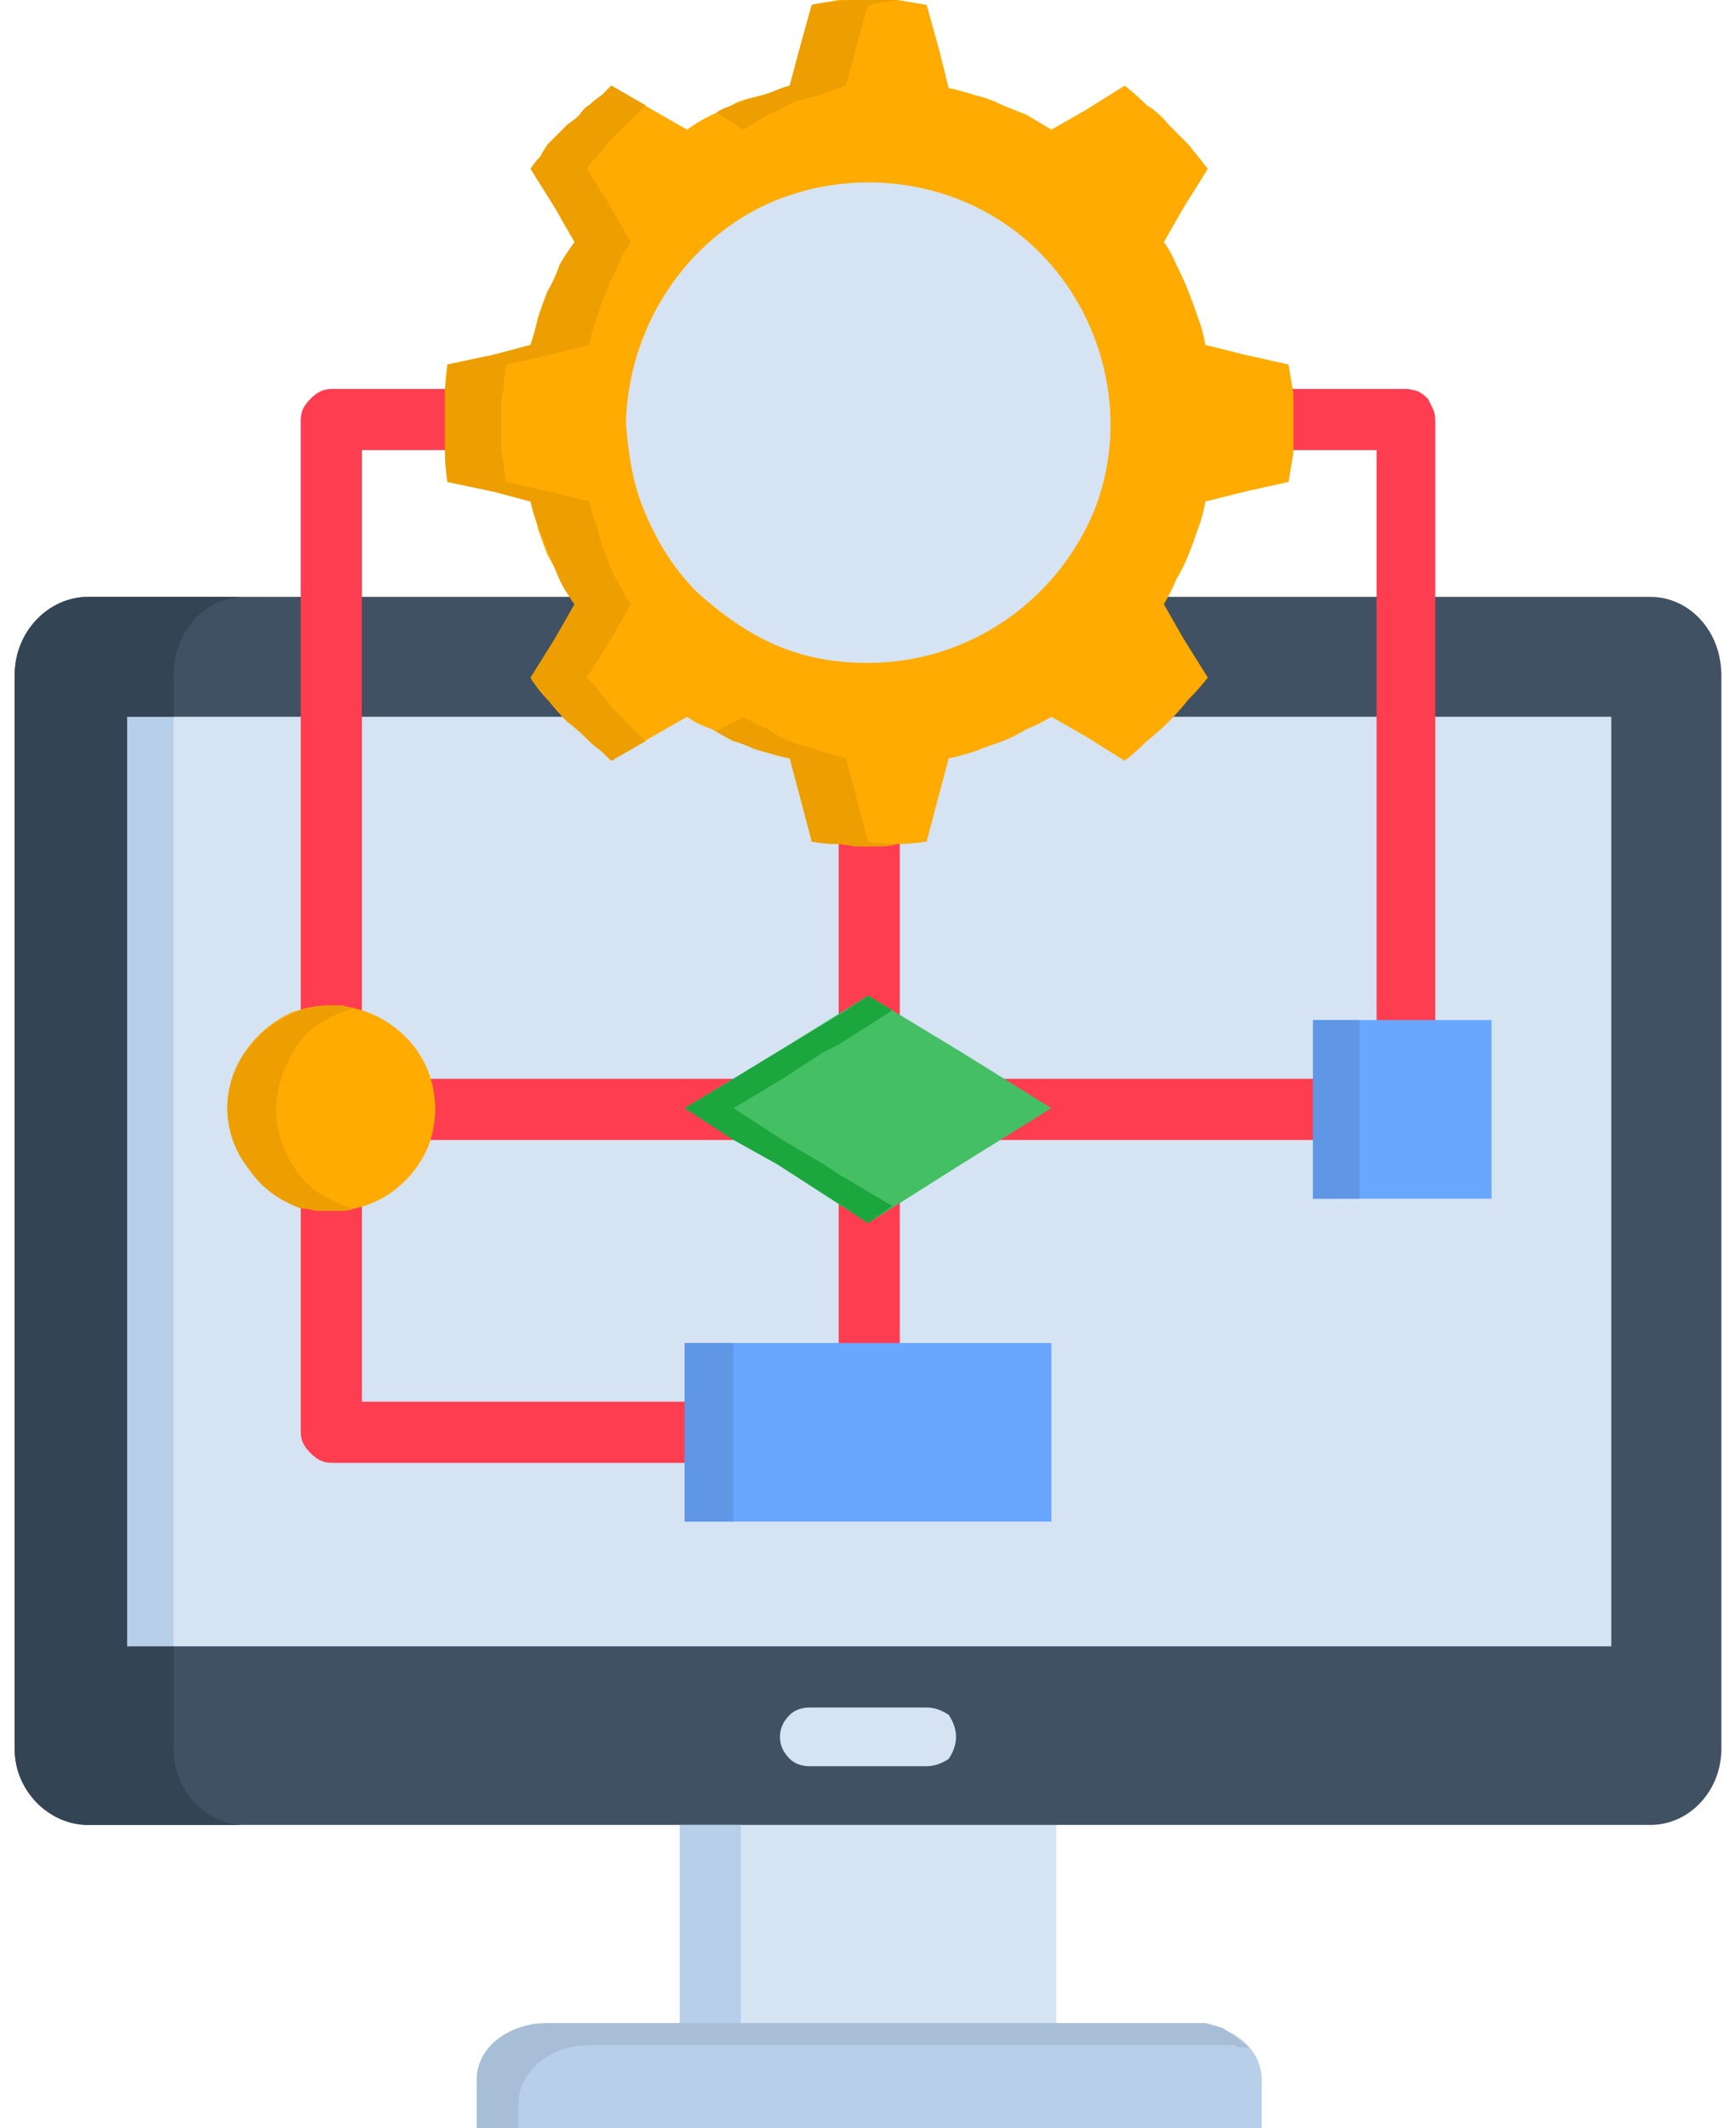 <svg version="1.2" xmlns="http://www.w3.org/2000/svg" viewBox="0 0 71 87" width="71" height="87"><style>.a{fill:#d5e3f2}.b{fill:#b7cfe8}.c{fill:#3f5163}.d{fill:#ff3d50}.e{fill:#ffab02}.f{fill:#45bf64}.g{fill:#69a7ff}.h{fill:#334454}.i{fill:#ed9e00}.j{fill:#a7bed6}.k{fill:#1ca63e}.l{fill:#5f96e6}</style><path class="a" d="m27.8 68.3h15.4v15.6h-15.4z"/><path fill-rule="evenodd" class="b" d="m19.5 87h32.1v-2c0-1.3-1.3-2.3-2.9-2.3h-26.3c-1.6 0-2.9 1-2.9 2.3z"/><path fill-rule="evenodd" class="c" d="m70.4 71.5c0 1.7-1.3 3.1-2.9 3.1h-63.9c-1.6 0-3-1.4-3-3.1v-43.9c0-1.8 1.4-3.2 3-3.2h63.9c1.6 0 2.9 1.4 2.9 3.2z"/><path fill-rule="evenodd" class="a" d="m65.9 29.3v38h-60.7v-38z"/><path class="a" d="m33.1 72.2c-0.3 0-0.6-0.1-0.8-0.3-0.3-0.3-0.4-0.6-0.4-0.9 0-0.3 0.1-0.6 0.4-0.9 0.2-0.2 0.5-0.3 0.8-0.3h4.8c0.3 0 0.6 0.1 0.9 0.3 0.2 0.3 0.3 0.6 0.3 0.9 0 0.3-0.1 0.6-0.3 0.9-0.3 0.2-0.6 0.3-0.9 0.3z"/><path class="d" d="m35.1 57.3c0.3 0 0.7 0.2 0.9 0.4 0.2 0.2 0.3 0.5 0.3 0.8 0 0.4-0.1 0.7-0.3 0.9-0.2 0.2-0.6 0.4-0.9 0.4h-21.5q-0.3 0-0.5-0.1-0.2-0.1-0.4-0.3-0.2-0.2-0.3-0.4-0.1-0.2-0.1-0.5v-41.3q0-0.3 0.1-0.5 0.1-0.2 0.3-0.4 0.2-0.2 0.4-0.3 0.2-0.1 0.5-0.1h43.9q0.2 0 0.5 0.1 0.2 0.1 0.4 0.3 0.1 0.2 0.2 0.4 0.1 0.2 0.1 0.5v25.4c0 0.3-0.1 0.6-0.3 0.8-0.3 0.3-0.6 0.4-0.9 0.4-0.3 0-0.6-0.1-0.9-0.4-0.2-0.2-0.3-0.5-0.3-0.8v-24.2h-41.5v38.9z"/><path class="d" d="m34.3 16.6c0-0.3 0.1-0.6 0.4-0.9 0.2-0.2 0.5-0.3 0.8-0.3 0.4 0 0.7 0.1 0.9 0.3 0.2 0.3 0.4 0.6 0.4 0.9v41.9c0 0.4-0.2 0.7-0.4 0.9-0.2 0.2-0.5 0.4-0.9 0.4-0.3 0-0.6-0.2-0.8-0.4-0.3-0.2-0.4-0.5-0.4-0.9z"/><path fill-rule="evenodd" class="e" d="m47.6 24.7q0.3-0.5 0.5-1 0.3-0.5 0.5-1 0.2-0.5 0.4-1.1 0.2-0.5 0.3-1.1l1.6-0.4 1.8-0.4q0.1-0.6 0.2-1.2 0-0.6 0-1.2 0-0.6 0-1.2-0.1-0.6-0.2-1.2l-1.8-0.4-1.6-0.4q-0.1-0.6-0.3-1.1-0.2-0.6-0.4-1.1-0.2-0.5-0.5-1.1-0.2-0.5-0.5-0.9l0.8-1.4 1-1.6q-0.4-0.5-0.8-1-0.4-0.4-0.8-0.8-0.4-0.5-0.9-0.8-0.4-0.4-0.9-0.8l-1.6 1-1.4 0.8q-0.5-0.3-1-0.6-0.5-0.2-1-0.4-0.6-0.3-1.1-0.4-0.6-0.2-1.1-0.3l-0.4-1.6-0.5-1.8q-0.6-0.1-1.2-0.2-0.6 0-1.2 0-0.6 0-1.2 0-0.6 0.1-1.1 0.2l-0.5 1.8-0.4 1.5q-0.6 0.2-1.1 0.4-0.6 0.1-1.1 0.3-0.5 0.3-1 0.5-0.6 0.3-1 0.6l-1.4-0.8-1.7-1q-0.2 0.2-0.4 0.4-0.3 0.2-0.5 0.4-0.2 0.1-0.4 0.4-0.2 0.2-0.5 0.4-0.2 0.2-0.4 0.4-0.2 0.2-0.4 0.4-0.2 0.3-0.3 0.5-0.2 0.2-0.4 0.5l1 1.6 0.8 1.4q-0.3 0.4-0.6 0.9-0.2 0.6-0.5 1.1-0.2 0.5-0.4 1.1-0.1 0.5-0.3 1.1l-1.5 0.4-1.9 0.4q-0.1 0.6-0.1 1.2 0 0.6 0 1.2 0 0.6 0 1.2 0 0.6 0.1 1.2l1.9 0.4 1.5 0.4q0.2 0.6 0.3 1.1 0.2 0.6 0.4 1.1 0.3 0.5 0.5 1 0.3 0.5 0.6 1l-0.8 1.4-1 1.6q0.3 0.5 0.7 0.9 0.4 0.5 0.8 0.9 0.5 0.4 0.9 0.8 0.5 0.4 0.9 0.8l1.7-1 1.4-0.8q0.4 0.3 1 0.5 0.5 0.3 1 0.5 0.5 0.2 1.1 0.4 0.5 0.2 1.1 0.3l0.4 1.5 0.5 1.9q0.5 0.1 1.1 0.1 0.6 0.1 1.2 0.1 0.6 0 1.2-0.1 0.6 0 1.2-0.1l0.5-1.9 0.4-1.5q0.5-0.1 1.1-0.3 0.5-0.2 1.1-0.4 0.5-0.2 1-0.5 0.5-0.2 1-0.5l1.4 0.8 1.6 1q0.5-0.4 0.9-0.8 0.5-0.4 0.9-0.8 0.4-0.4 0.8-0.9 0.4-0.4 0.8-0.9l-1-1.6z"/><path fill-rule="evenodd" class="a" d="m35.5 27.1c4 0 7.6-2.4 9.2-6.1 1.5-3.6 0.6-7.9-2.2-10.7-2.8-2.8-7.1-3.6-10.8-2.1-3.6 1.5-6 5.1-6.1 9.1 0.1 1.3 0.3 2.6 0.8 3.7 0.5 1.2 1.2 2.3 2.1 3.2 1 0.9 2.1 1.7 3.3 2.2 1.2 0.5 2.4 0.7 3.7 0.7z"/><path class="d" d="m57.5 44.1c0.3 0 0.6 0.1 0.9 0.4 0.2 0.2 0.3 0.5 0.3 0.8 0 0.4-0.1 0.7-0.3 0.9-0.3 0.2-0.6 0.4-0.9 0.4h-43.9c-0.4 0-0.7-0.2-0.9-0.4-0.2-0.2-0.4-0.5-0.4-0.9 0-0.3 0.2-0.6 0.4-0.8 0.2-0.3 0.5-0.4 0.9-0.4z"/><path fill-rule="evenodd" class="f" d="m43 45.3l-3.7 2.3-3.8 2.4-3.7-2.4-3.8-2.3 3.8-2.3 3.7-2.3 3.8 2.3z"/><path fill-rule="evenodd" class="e" d="m13.6 49.5c1.7 0 3.2-1 3.9-2.6 0.6-1.5 0.3-3.3-0.9-4.5-1.3-1.3-3.1-1.6-4.7-1-1.5 0.7-2.6 2.2-2.6 3.9q0 0.9 0.4 1.6 0.3 0.8 0.9 1.4 0.6 0.6 1.3 0.9 0.8 0.3 1.7 0.3z"/><path fill-rule="evenodd" class="g" d="m61 41.7v7.3h-7.3v-7.3z"/><path fill-rule="evenodd" class="g" d="m43 54.9v7.3h-15v-7.3z"/><path fill-rule="evenodd" class="b" d="m7.1 29.3v38h-1.9v-38z"/><path fill-rule="evenodd" class="h" d="m5.2 67.3v-38h1.9v-1.7c0-1.8 1.3-3.2 2.9-3.2h-6.4c-1.6 0-3 1.4-3 3.2v43.9c0 1.7 1.4 3.1 3 3.1h6.4c-1.6 0-2.9-1.4-2.9-3.1v-4.2z"/><path fill-rule="evenodd" class="i" d="m34.6 3.5l0.4-1.5 0.5-1.8q0.6-0.1 1.2-0.2-0.4 0-0.9 0-0.4 0-0.9 0-0.4 0-0.9 0.1-0.4 0-0.8 0.1l-0.5 1.8-0.4 1.5q-0.4 0.1-0.8 0.3-0.4 0.1-0.7 0.2-0.4 0.1-0.8 0.3-0.4 0.1-0.7 0.3l1.1 0.7q0.5-0.3 1-0.6 0.5-0.2 1-0.5 0.6-0.2 1.1-0.3 0.6-0.2 1.1-0.4zm-0.3 27.4q-0.5-0.1-1-0.3-0.5-0.1-1-0.3-0.5-0.2-0.9-0.5-0.5-0.2-1-0.5 0 0 0 0 0 0 0 0 0 0 0 0 0 0 0 0l-1.1 0.6q0.3 0.2 0.7 0.4 0.4 0.1 0.8 0.3 0.3 0.1 0.7 0.2 0.4 0.1 0.8 0.2l0.4 1.5 0.5 1.9q0.5 0.1 1.1 0.1 0.3 0 0.6 0.1 0.3 0 0.6 0 0.3 0 0.6 0 0.3 0 0.6-0.1-0.6 0-1.2-0.1l-0.5-1.9-0.4-1.5q-0.1 0-0.3-0.1zm-10.3-24q0.2-0.3 0.4-0.5 0.2-0.2 0.4-0.5 0.2-0.2 0.4-0.4 0.2-0.2 0.4-0.4 0.4-0.4 0.8-0.8l-1.4-0.8q-0.2 0.2-0.4 0.4-0.3 0.2-0.5 0.4-0.2 0.1-0.4 0.4-0.2 0.2-0.5 0.4-0.2 0.2-0.4 0.4-0.2 0.2-0.4 0.4-0.2 0.3-0.3 0.5-0.2 0.2-0.4 0.5l1 1.6 0.8 1.4q-0.3 0.4-0.6 0.9-0.2 0.6-0.5 1.1-0.2 0.5-0.4 1.1-0.1 0.5-0.3 1.1l-1.5 0.4-1.9 0.4q0 0.5-0.1 1 0 0.3 0 0.6 0 0.3 0 0.7 0 0.3 0 0.6 0 0.3 0 0.6 0 0.6 0.1 1.3l1.9 0.4 1.5 0.4q0.1 0.5 0.3 1 0.2 0.5 0.4 1 0.2 0.5 0.4 1 0.2 0.5 0.5 0.9 0.1 0.2 0.2 0.3l-0.8 1.4-1 1.6q0.1 0.2 0.3 0.4 0.2 0.2 0.3 0.4 0.2 0.2 0.4 0.4 0.2 0.2 0.3 0.4 0.1 0.1 0.2 0.2 0.3 0.2 0.5 0.4 0.2 0.2 0.4 0.4 0.2 0.2 0.5 0.4 0.2 0.2 0.4 0.4l1.4-0.8q-0.4-0.4-0.8-0.8-0.1-0.1-0.2-0.2-0.2-0.2-0.4-0.4-0.1-0.2-0.3-0.4-0.2-0.2-0.3-0.4-0.2-0.2-0.4-0.4l1-1.6 0.8-1.4q-0.1-0.1-0.2-0.3-0.2-0.4-0.5-0.9-0.2-0.5-0.4-1-0.2-0.5-0.3-1-0.2-0.5-0.3-1l-1.6-0.4-1.8-0.4q-0.1-0.7-0.2-1.3 0-0.3 0-0.6 0-0.3 0-0.6 0-0.4 0-0.7 0-0.3 0.1-0.6 0-0.5 0.1-1l1.8-0.4 1.6-0.4q0.1-0.6 0.3-1.1 0.2-0.6 0.4-1.1 0.2-0.5 0.5-1.1 0.2-0.5 0.5-0.9l-0.8-1.4z"/><path fill-rule="evenodd" class="b" d="m30.3 74.6v8.1h-2.5v-8.1z"/><path fill-rule="evenodd" class="j" d="m21.2 86c0-1.3 1.3-2.4 2.9-2.4h26.3q0 0 0.1 0 0.1 0.1 0.2 0.1 0.1 0 0.2 0 0.1 0 0.2 0-0.3-0.2-0.5-0.4-0.3-0.2-0.6-0.4-0.3-0.1-0.7-0.2-0.3 0-0.6 0h-26.3c-1.6 0-2.9 1-2.9 2.3v2h1.7z"/><path fill-rule="evenodd" class="i" d="m12.3 48.1c-0.4-0.5-0.8-1.2-0.9-1.9-0.2-0.7-0.1-1.5 0.1-2.1 0.2-0.7 0.6-1.4 1.1-1.9 0.6-0.5 1.2-0.8 1.9-1q-0.2 0-0.5-0.1-0.3 0-0.6 0-0.2 0-0.5 0.1-0.3 0-0.6 0.1c-0.8 0.3-1.6 0.8-2.1 1.5-0.6 0.7-0.9 1.6-0.9 2.5 0 0.9 0.3 1.8 0.9 2.5 0.5 0.8 1.3 1.3 2.1 1.6q0.3 0 0.6 0.1 0.3 0 0.5 0 0.3 0 0.6 0 0.3 0 0.5-0.1-0.3 0-0.6-0.2-0.3-0.1-0.6-0.3-0.2-0.1-0.5-0.3-0.2-0.2-0.5-0.5z"/><path fill-rule="evenodd" class="k" d="m28 45.3l2 1.3 1.8 1 2.5 1.6 1.2 0.8 1-0.7-2.2-1.3-0.6-0.4-1.7-1-2-1.3 2-1.2 1.7-1.1 0.6-0.3 2.2-1.4-1-0.6-1.2 0.8-2.5 1.5-1.8 1.1z"/><path fill-rule="evenodd" class="l" d="m53.7 41.7v2.4 2.5 2.4h1.9v-2.4-2.5-2.4z"/><path fill-rule="evenodd" class="l" d="m28 54.9v2.4 2.5 2.4h2v-2.4-2.5-2.4z"/></svg>